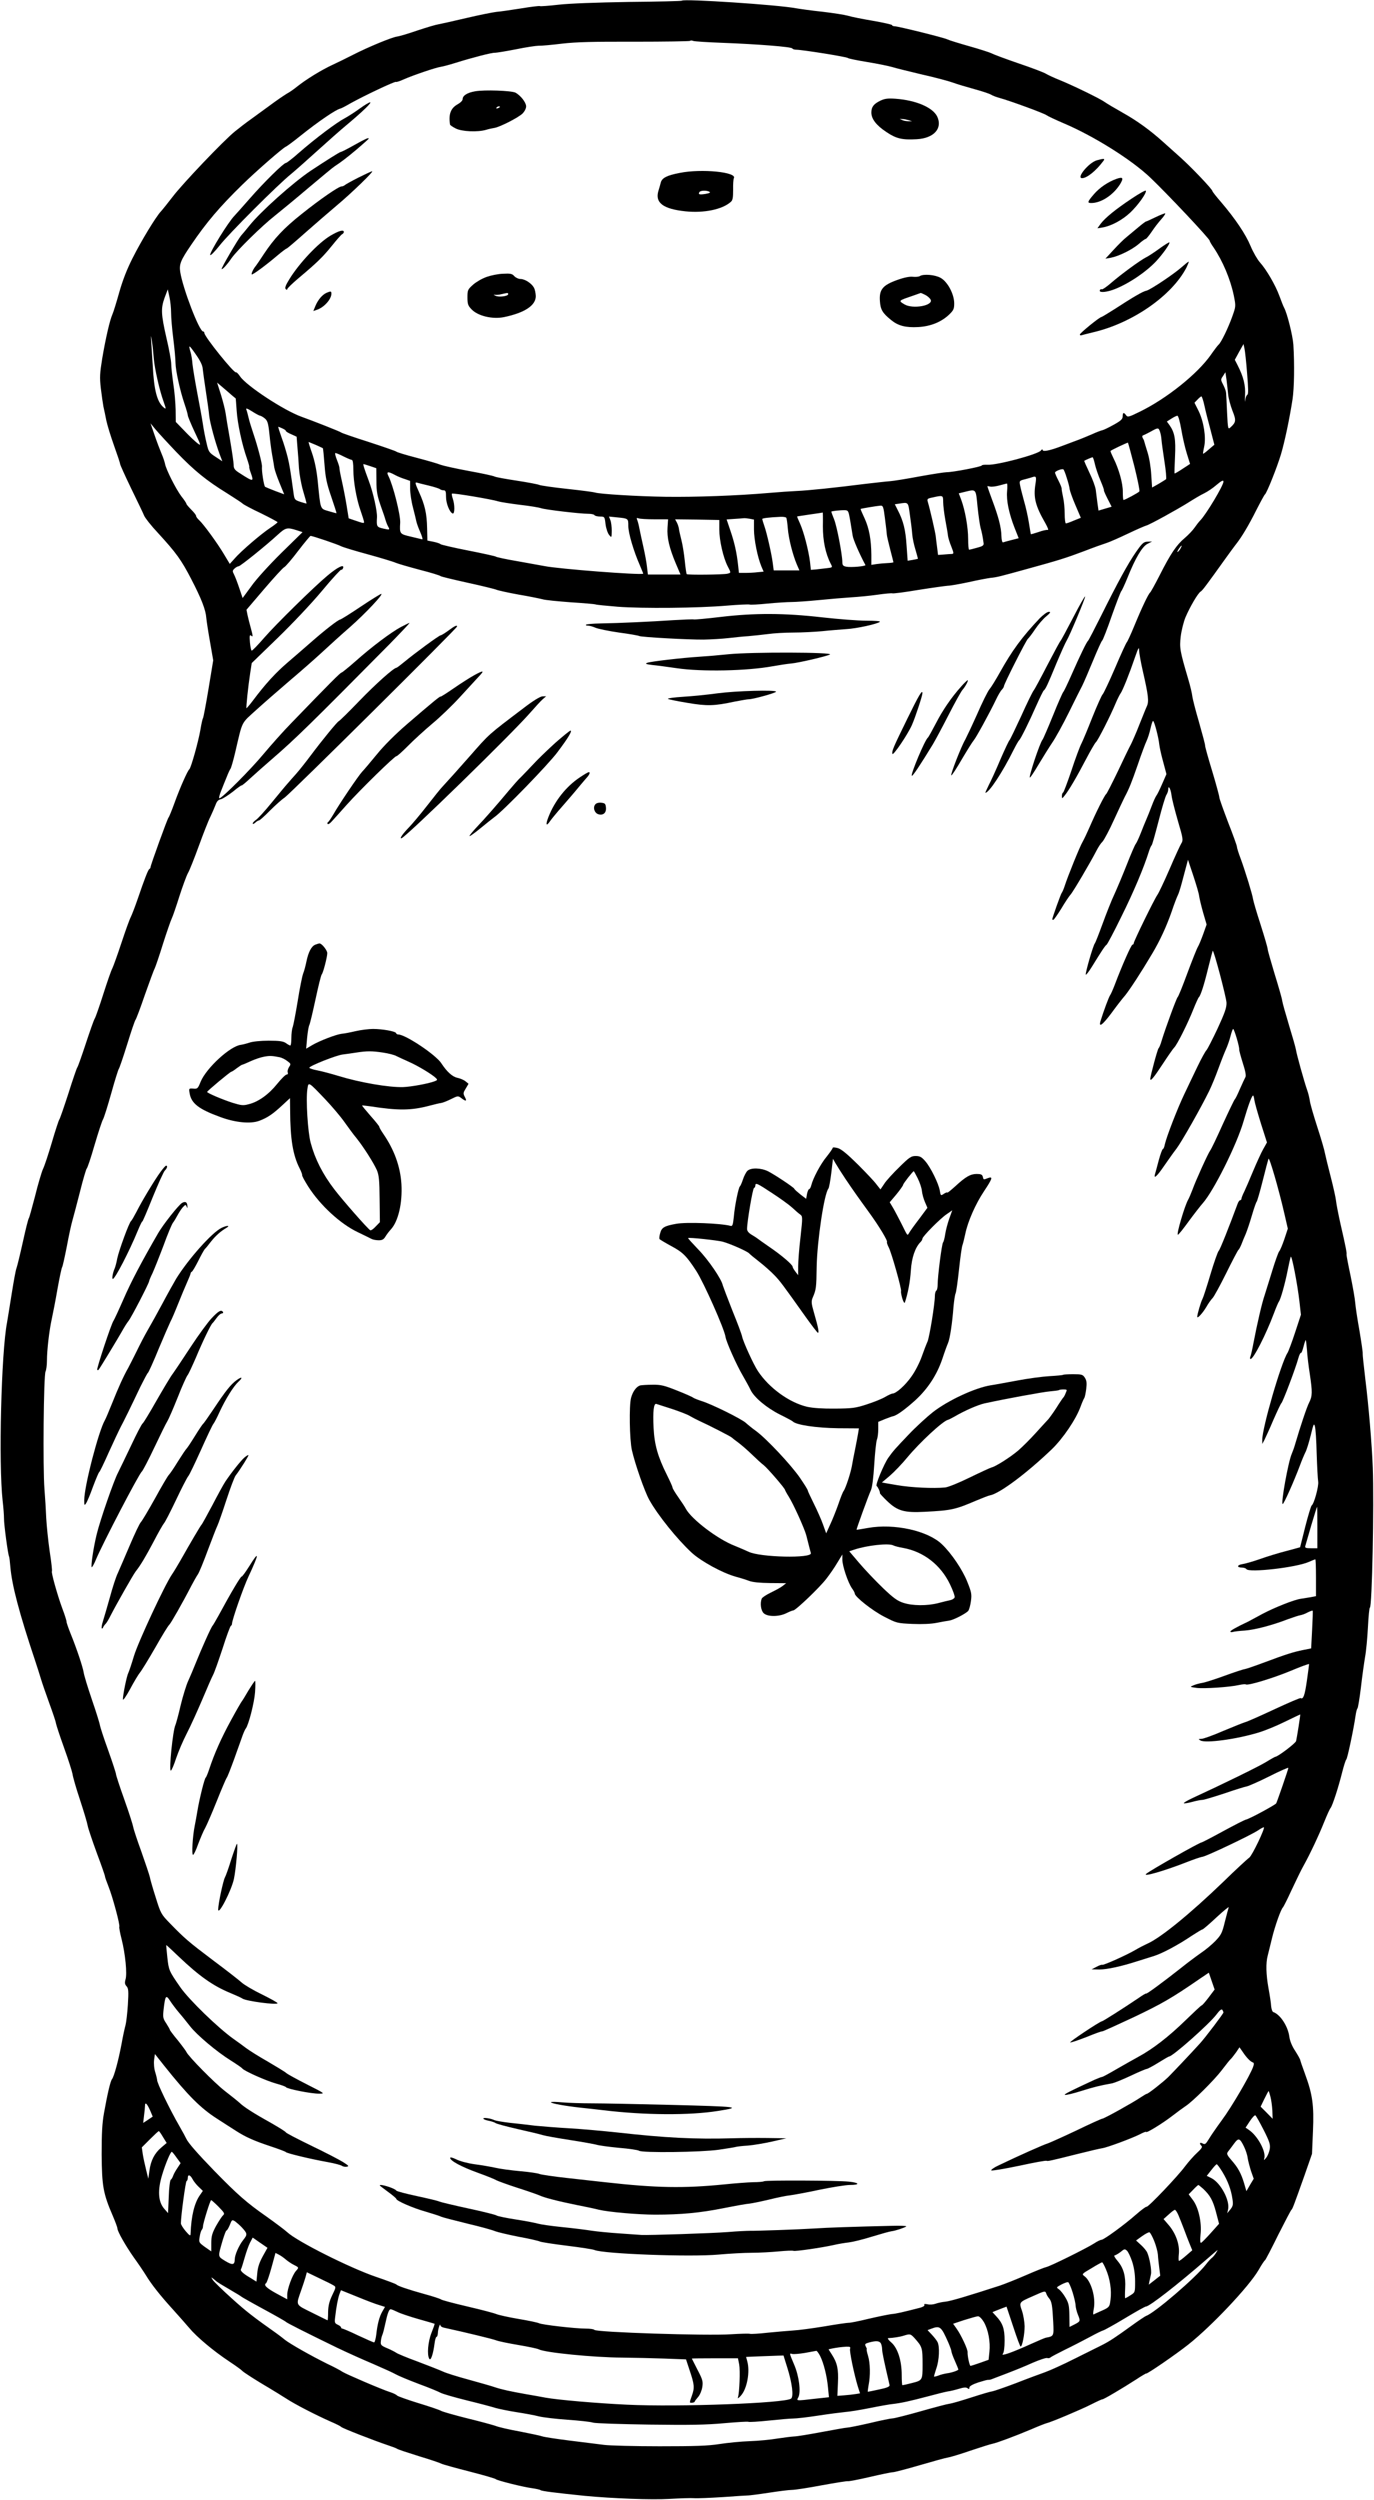 <?xml version="1.0" standalone="no"?>
<!DOCTYPE svg PUBLIC "-//W3C//DTD SVG 20010904//EN"
 "http://www.w3.org/TR/2001/REC-SVG-20010904/DTD/svg10.dtd">
<svg version="1.0" xmlns="http://www.w3.org/2000/svg"
 width="995pt" height="1810pt" viewBox="0 0 995 1810"
 preserveAspectRatio="xMidYMid meet">

<g transform="translate(0,1810) scale(0.1,-0.1)"
fill="#000000" stroke="none">
<path d="M4938 18095 c-2 -3 -175 -7 -384 -9 -239 -4 -427 -11 -508 -20 -71
-8 -133 -13 -137 -10 -4 2 -65 -5 -136 -17 -70 -11 -150 -23 -178 -25 -27 -3
-126 -23 -220 -45 -93 -22 -183 -42 -200 -45 -16 -2 -84 -22 -150 -44 -66 -23
-134 -43 -151 -45 -39 -6 -204 -74 -314 -130 -47 -24 -116 -58 -155 -76 -78
-36 -188 -104 -251 -154 -22 -18 -57 -43 -78 -54 -20 -12 -76 -50 -124 -86
-48 -35 -111 -81 -140 -102 -30 -21 -79 -59 -110 -84 -82 -66 -381 -380 -452
-474 -34 -44 -72 -92 -85 -106 -37 -40 -140 -209 -205 -338 -40 -79 -71 -158
-96 -246 -20 -71 -42 -144 -50 -161 -19 -43 -49 -173 -74 -321 -17 -105 -19
-135 -10 -214 6 -51 15 -111 19 -133 5 -23 15 -68 21 -101 7 -33 32 -115 56
-182 24 -67 44 -127 44 -133 0 -6 36 -86 80 -177 44 -91 87 -179 94 -197 7
-17 52 -74 101 -126 130 -142 167 -192 240 -333 73 -141 105 -222 109 -282 2
-22 14 -100 27 -173 l23 -133 -34 -207 c-19 -114 -37 -209 -40 -212 -3 -3 -12
-41 -19 -85 -14 -83 -68 -276 -80 -285 -12 -9 -67 -132 -106 -240 -21 -58 -41
-107 -45 -110 -7 -6 -130 -345 -130 -359 0 -5 -4 -11 -8 -13 -9 -3 -37 -76
-87 -223 -19 -55 -41 -111 -48 -125 -8 -14 -38 -97 -67 -185 -29 -88 -59 -171
-66 -185 -8 -14 -37 -97 -65 -185 -28 -88 -56 -169 -63 -180 -7 -11 -36 -94
-66 -185 -30 -91 -57 -167 -61 -170 -3 -3 -32 -86 -63 -185 -32 -99 -62 -185
-66 -190 -5 -6 -29 -80 -54 -165 -25 -85 -54 -173 -65 -195 -10 -22 -36 -110
-57 -195 -22 -85 -42 -157 -45 -160 -4 -3 -23 -79 -43 -170 -20 -91 -41 -176
-46 -190 -6 -14 -21 -97 -35 -185 -14 -88 -29 -182 -34 -210 -42 -218 -62
-1021 -32 -1291 6 -49 10 -107 10 -129 -1 -39 29 -264 37 -276 2 -4 6 -37 9
-74 11 -133 65 -337 178 -675 14 -41 33 -102 43 -135 10 -33 38 -114 62 -180
24 -66 46 -130 47 -142 2 -12 28 -92 59 -178 31 -86 58 -171 61 -189 2 -19 26
-103 54 -187 28 -85 53 -169 56 -188 3 -19 33 -107 65 -195 33 -88 60 -165 60
-171 0 -6 12 -40 26 -75 30 -75 85 -280 78 -291 -2 -5 5 -45 17 -91 26 -104
41 -248 28 -290 -7 -25 -5 -36 8 -50 13 -15 15 -34 9 -133 -4 -63 -12 -130
-17 -148 -5 -17 -19 -79 -29 -137 -22 -117 -54 -236 -69 -254 -11 -13 -33
-105 -58 -246 -13 -72 -17 -145 -17 -300 2 -228 11 -282 80 -442 19 -44 34
-85 34 -92 0 -22 60 -127 119 -211 32 -44 71 -102 87 -128 40 -66 103 -146
193 -245 42 -46 96 -108 121 -137 54 -65 174 -166 290 -243 47 -31 88 -61 92
-66 7 -10 104 -72 198 -127 30 -18 84 -51 120 -74 67 -44 217 -121 330 -171
36 -15 68 -32 71 -36 6 -9 246 -102 339 -133 30 -10 60 -21 65 -25 6 -5 76
-28 156 -53 80 -24 154 -49 165 -55 11 -6 103 -31 204 -57 102 -26 187 -51
190 -55 6 -9 196 -57 265 -66 28 -4 55 -10 60 -14 10 -7 104 -19 320 -41 200
-19 482 -30 615 -22 74 4 153 7 175 5 22 -2 116 2 210 8 93 7 177 12 185 12 8
0 73 8 145 19 71 11 147 21 169 21 23 0 121 15 220 34 99 18 182 31 186 29 4
-2 74 11 156 30 81 19 158 35 170 35 11 0 99 23 195 51 96 28 186 53 201 55
16 2 90 24 165 50 75 25 147 48 160 50 31 6 163 55 279 104 53 23 104 43 113
45 29 6 244 96 323 136 43 22 79 38 81 37 4 -4 146 80 242 142 41 27 75 47 75
45 0 -10 218 140 306 210 169 134 439 420 508 539 21 37 42 69 47 71 4 3 47
85 95 183 49 97 92 179 96 182 8 6 20 39 95 250 l54 155 7 165 c8 188 -3 265
-58 415 -18 48 -33 93 -34 99 -1 7 -18 37 -37 67 -23 34 -38 72 -42 102 -10
76 -66 162 -117 179 -6 2 -13 21 -15 43 -1 22 -10 80 -19 129 -18 101 -20 182
-6 235 5 20 19 77 31 126 21 88 66 215 80 225 3 3 32 59 62 125 31 66 69 145
86 175 45 80 112 222 151 320 19 47 39 92 46 100 14 19 56 147 84 260 12 47
25 87 29 90 8 5 53 218 67 315 4 28 10 52 14 55 4 3 15 70 25 150 9 80 23 179
30 221 8 42 17 139 21 217 4 78 10 142 14 142 16 0 31 745 21 1015 -6 164 -31
459 -54 640 -11 94 -20 176 -19 183 2 7 -9 81 -23 165 -15 83 -29 176 -31 204
-2 29 -18 118 -34 197 -17 79 -30 148 -29 152 3 11 -5 54 -43 219 -16 72 -31
148 -33 170 -2 22 -20 103 -40 180 -20 77 -38 153 -41 168 -2 16 -26 99 -54
185 -28 86 -53 173 -55 193 -3 20 -11 54 -19 76 -21 59 -77 261 -81 291 -2 15
-25 95 -50 177 -25 83 -48 164 -50 180 -2 17 -27 104 -55 194 -27 90 -50 170
-50 179 0 9 -23 88 -51 176 -29 89 -53 172 -55 186 -4 32 -56 201 -90 294 -15
39 -27 78 -27 86 0 8 -29 88 -64 177 -34 90 -63 170 -63 179 0 10 -23 94 -51
188 -29 94 -52 178 -52 186 1 8 -20 85 -44 170 -25 85 -47 171 -49 190 -2 19
-15 76 -30 125 -60 204 -63 223 -54 305 5 43 21 107 35 141 32 75 91 176 110
186 12 7 38 41 181 241 30 42 64 88 75 102 40 50 92 137 146 245 31 61 59 112
63 115 13 8 89 199 116 290 27 90 63 261 84 399 12 80 15 250 6 396 -5 66 -44
224 -67 267 -6 11 -21 49 -34 85 -28 77 -94 191 -141 243 -18 20 -49 73 -68
119 -36 86 -110 196 -213 317 -35 40 -63 76 -63 80 0 13 -150 171 -235 247
-49 44 -105 94 -124 111 -90 81 -186 151 -286 207 -60 34 -121 70 -135 80 -32
24 -234 122 -328 160 -40 16 -83 36 -96 44 -13 9 -102 43 -197 75 -96 33 -185
66 -199 74 -14 7 -86 30 -160 51 -74 21 -146 43 -160 50 -27 13 -357 95 -384
95 -9 0 -16 4 -16 8 0 4 -62 18 -137 31 -76 13 -158 29 -183 37 -25 7 -108 20
-185 29 -77 8 -162 20 -190 25 -130 25 -812 70 -827 55z m292 -305 c260 -10
504 -29 508 -41 2 -5 15 -9 29 -9 42 0 368 -52 373 -60 3 -4 66 -17 140 -29
74 -12 155 -29 180 -36 25 -8 122 -32 215 -54 94 -21 195 -48 225 -59 30 -11
100 -32 155 -47 55 -15 109 -33 121 -40 11 -7 41 -19 65 -25 70 -19 323 -111
339 -125 8 -6 65 -33 126 -59 218 -93 487 -262 623 -391 124 -118 431 -444
431 -458 0 -5 13 -27 29 -50 66 -98 121 -228 146 -348 15 -76 15 -77 -11 -150
-30 -84 -81 -189 -99 -204 -6 -5 -32 -39 -57 -75 -97 -138 -320 -316 -512
-410 -81 -40 -90 -42 -101 -27 -17 24 -25 21 -25 -8 0 -19 -12 -31 -64 -60
-36 -20 -73 -38 -83 -40 -10 -2 -45 -15 -77 -30 -33 -14 -76 -32 -95 -39 -20
-7 -74 -28 -120 -45 -92 -35 -141 -44 -141 -28 0 6 -6 4 -12 -5 -22 -28 -319
-107 -386 -103 -23 1 -42 -1 -42 -5 0 -9 -209 -49 -255 -49 -16 0 -104 -14
-194 -30 -90 -17 -187 -33 -215 -35 -28 -2 -107 -11 -176 -19 -220 -28 -423
-49 -501 -52 -42 -2 -132 -8 -200 -14 -230 -20 -533 -31 -749 -28 -204 3 -479
20 -511 31 -8 3 -97 15 -199 26 -102 11 -194 24 -205 29 -11 5 -85 19 -164 31
-79 12 -151 25 -160 30 -9 5 -92 23 -186 40 -93 17 -186 38 -205 45 -19 8 -98
31 -175 51 -77 20 -142 40 -145 44 -3 4 -93 35 -200 70 -107 34 -197 65 -200
69 -4 5 -196 81 -285 113 -127 45 -398 223 -446 292 -13 19 -26 33 -30 30 -14
-8 -229 259 -229 285 0 6 -4 11 -9 11 -28 0 -148 314 -166 432 -8 55 3 83 78
193 111 164 208 278 372 438 97 95 294 267 315 275 8 3 58 40 110 82 125 100
254 188 285 194 6 1 39 18 75 39 95 53 321 160 327 154 2 -3 28 5 56 18 70 31
236 87 268 91 14 2 61 14 105 28 125 39 267 76 289 74 11 0 79 11 151 25 72
15 147 26 165 26 19 -1 95 6 169 15 103 12 229 15 528 14 216 0 396 3 399 6 4
4 14 4 22 0 9 -4 104 -10 211 -14z m-3991 -1955 c0 -33 7 -118 16 -188 9 -71
16 -149 16 -175 1 -56 32 -198 65 -296 13 -38 24 -76 24 -83 0 -8 22 -61 49
-119 47 -99 48 -104 23 -85 -15 11 -57 50 -93 88 l-66 68 -1 87 c-1 48 -8 133
-17 189 -8 57 -15 121 -15 143 0 23 -15 106 -34 186 -40 176 -42 216 -14 294
l23 61 12 -55 c7 -30 12 -82 12 -115z m-125 -333 c6 -71 40 -225 71 -311 19
-54 19 -56 0 -41 -48 40 -70 126 -79 305 -3 44 -7 114 -10 155 -5 69 -4 71 4
20 5 -30 11 -88 14 -128z m7917 -105 c9 -108 10 -150 2 -155 -7 -4 -14 -23
-16 -42 -2 -19 -3 -3 -1 35 5 74 -11 137 -54 221 l-20 39 31 57 32 57 7 -32
c4 -18 13 -99 19 -180z m-7563 33 c2 -19 12 -93 23 -165 11 -71 22 -150 24
-175 5 -49 43 -191 75 -277 l20 -53 -50 33 c-46 30 -50 36 -64 98 -9 36 -21
99 -27 140 -6 41 -25 143 -41 227 -16 84 -31 177 -34 205 -2 29 -8 68 -14 87
-17 58 -12 56 38 -16 32 -45 49 -81 50 -104z m7426 -187 c3 -29 17 -81 31
-117 28 -69 26 -84 -13 -119 -19 -18 -20 -16 -26 105 -3 68 -6 132 -7 142 0
10 -9 37 -20 58 -20 38 -20 41 -2 66 l17 27 8 -55 c4 -30 9 -78 12 -107z
m-7187 -28 c0 0 4 -40 7 -90 6 -91 38 -243 75 -347 11 -32 18 -58 16 -58 -2 0
2 -19 10 -41 25 -69 22 -70 -76 -7 -40 25 -47 35 -47 62 0 17 -12 99 -26 181
-15 83 -29 169 -32 192 -3 23 -18 82 -33 132 l-29 91 67 -57 c36 -32 67 -58
68 -58z m7015 -52 c8 -38 28 -116 44 -175 l28 -108 -40 -34 c-21 -19 -40 -33
-42 -31 -1 1 2 24 8 50 15 68 -3 183 -40 259 l-30 60 22 23 c12 13 25 23 28
23 4 0 14 -30 22 -67z m-6838 -73 c6 -1 21 -9 34 -20 19 -16 25 -34 33 -112 5
-51 14 -120 20 -153 6 -33 13 -73 15 -89 2 -15 19 -66 38 -112 l34 -83 -65 24
c-35 14 -68 27 -73 30 -9 6 -26 116 -23 145 3 20 -31 148 -62 240 -14 41 -30
93 -35 116 -5 22 -12 48 -16 58 -5 13 5 10 42 -13 26 -17 53 -31 58 -31z
m6670 -97 c9 -54 27 -133 40 -175 l24 -77 -55 -36 c-30 -20 -56 -35 -57 -33
-2 2 0 57 3 122 6 127 -2 174 -40 228 l-19 26 33 21 c17 11 37 21 43 21 7 0
18 -41 28 -97z m-7275 -168 c127 -132 215 -204 366 -297 55 -35 106 -68 113
-75 7 -7 67 -39 133 -70 65 -32 119 -61 119 -64 0 -3 -24 -22 -53 -41 -68 -45
-212 -169 -257 -221 l-36 -40 -42 70 c-48 81 -149 219 -180 247 -12 11 -22 24
-22 31 0 6 -16 26 -35 45 -19 19 -35 38 -35 42 0 4 -16 29 -37 55 -39 52 -111
194 -118 235 -3 15 -14 48 -25 73 -11 26 -34 86 -50 133 l-30 87 37 -45 c21
-25 89 -99 152 -165z m766 173 c14 -6 25 -14 25 -18 0 -4 17 -15 39 -24 l39
-18 6 -76 c4 -43 9 -111 11 -153 3 -42 16 -116 30 -163 14 -47 25 -88 25 -91
0 -2 -20 3 -44 11 -42 14 -44 17 -50 62 -23 166 -29 204 -43 262 -9 36 -28
100 -44 143 -15 42 -26 77 -24 77 2 0 16 -5 30 -12z m6355 -23 c5 -14 10 -40
11 -58 1 -18 11 -88 21 -155 11 -69 16 -127 12 -132 -5 -4 -30 -19 -55 -34
l-46 -26 -6 92 c-3 54 -14 122 -27 163 -12 39 -23 75 -24 80 -1 6 -6 16 -11
24 -5 10 -4 16 3 19 7 2 31 14 55 27 54 30 56 30 67 0z m-6114 -96 c27 -12 50
-23 52 -24 2 -2 7 -55 12 -119 7 -94 16 -138 49 -233 22 -65 39 -118 38 -119
-1 -1 -27 6 -57 15 -63 19 -58 6 -79 216 -8 79 -22 148 -41 203 -16 45 -27 82
-25 82 1 0 24 -10 51 -21z m5929 -157 c23 -94 40 -175 36 -180 -6 -9 -104 -62
-115 -62 -3 0 -5 26 -5 58 1 62 -29 168 -68 245 -13 27 -23 50 -21 52 10 9
124 62 126 60 2 -2 23 -80 47 -173z m-5727 73 c28 -14 55 -25 60 -25 7 0 11
-29 11 -72 0 -84 22 -210 52 -295 11 -32 22 -66 24 -76 4 -19 4 -19 -75 8
l-35 12 -16 99 c-9 54 -25 135 -35 179 -10 44 -17 83 -16 87 1 4 -7 30 -18 58
-11 27 -16 50 -11 50 5 0 32 -11 59 -25z m5441 -56 c6 -27 24 -81 41 -120 16
-38 27 -69 24 -69 -2 0 9 -27 26 -60 l30 -59 -48 -14 -47 -14 -8 56 c-4 31 -9
74 -12 95 -3 22 -23 77 -46 124 -22 46 -39 85 -37 86 8 5 54 25 60 25 3 1 11
-22 17 -50z m-5248 -14 l44 -15 1 -93 c0 -77 6 -107 32 -182 18 -49 34 -98 36
-107 3 -9 9 -26 15 -37 16 -29 15 -29 -34 -18 -47 11 -49 14 -45 82 2 46 -28
181 -60 265 -32 86 -43 120 -37 120 2 0 23 -7 48 -15z m5044 -85 c10 -30 20
-67 21 -82 2 -14 21 -67 42 -116 l39 -91 -50 -20 c-27 -12 -54 -21 -58 -21 -5
0 -9 31 -9 70 0 38 -5 93 -12 122 -6 29 -11 56 -10 61 1 4 -9 30 -23 57 -14
27 -25 53 -25 58 0 11 53 31 61 23 4 -3 15 -31 24 -61z m-4865 21 c19 -10 52
-24 73 -30 l37 -13 0 -57 c0 -32 9 -93 21 -137 11 -43 22 -88 24 -99 2 -11 14
-46 28 -77 14 -32 20 -55 14 -53 -7 2 -45 11 -84 20 -78 18 -80 20 -75 100 3
56 -51 271 -85 338 -17 33 -4 36 47 8z m4638 -68 c-15 -96 0 -156 72 -281 17
-30 25 -52 18 -49 -7 2 -37 -4 -67 -15 -30 -10 -55 -17 -56 -16 -1 2 -7 39
-14 83 -7 44 -23 116 -36 160 -12 44 -25 94 -28 112 -6 31 -5 33 36 43 23 6
47 13 52 15 29 10 32 4 23 -52z m1362 20 c0 -28 -127 -240 -169 -282 -9 -9
-27 -32 -40 -51 -13 -19 -45 -53 -71 -75 -60 -50 -103 -114 -181 -268 -34 -67
-66 -124 -70 -127 -12 -8 -62 -113 -114 -240 -26 -63 -51 -117 -55 -120 -4 -3
-42 -85 -84 -184 -42 -98 -83 -184 -90 -192 -8 -7 -41 -82 -75 -166 -33 -84
-69 -171 -80 -192 -11 -21 -44 -109 -72 -195 -29 -86 -56 -157 -60 -159 -5 -2
-9 -13 -9 -25 0 -21 1 -21 20 3 30 37 85 130 153 260 33 63 66 120 73 126 14
11 107 194 144 284 13 30 29 62 35 70 14 18 63 140 104 260 25 72 30 80 30 50
1 -19 12 -84 26 -145 42 -182 46 -224 30 -259 -8 -17 -32 -78 -55 -135 -22
-57 -50 -120 -60 -140 -11 -20 -54 -108 -95 -196 -42 -87 -80 -162 -85 -165
-10 -6 -73 -131 -120 -240 -18 -41 -40 -88 -50 -105 -19 -31 -108 -251 -130
-320 -7 -22 -17 -45 -22 -51 -7 -9 -68 -180 -68 -191 0 -2 4 -3 8 -3 4 0 30
37 58 82 27 46 57 90 66 100 17 17 147 238 189 320 12 24 31 53 43 64 11 12
50 84 84 160 35 77 70 150 77 164 31 58 49 102 95 235 26 77 55 154 63 170 8
17 21 56 28 88 7 31 15 57 19 57 9 0 40 -119 45 -170 2 -19 14 -75 28 -125
l24 -90 -31 -71 c-17 -39 -36 -78 -42 -85 -6 -8 -21 -40 -33 -73 -12 -32 -30
-77 -40 -100 -10 -22 -28 -68 -41 -101 -13 -33 -29 -67 -35 -75 -7 -8 -36 -76
-65 -150 -29 -74 -70 -171 -90 -215 -21 -44 -59 -141 -86 -215 -27 -74 -52
-137 -55 -140 -11 -8 -72 -220 -66 -227 3 -3 23 23 44 57 69 112 97 155 106
159 5 2 54 94 108 205 89 179 163 355 199 471 7 22 16 42 20 45 4 3 26 82 50
175 24 94 49 179 57 190 7 11 13 28 13 39 0 37 19 2 24 -44 3 -25 24 -108 46
-184 38 -128 39 -140 25 -162 -8 -13 -47 -97 -85 -186 -39 -90 -79 -174 -89
-188 -22 -31 -171 -335 -171 -350 0 -5 -4 -10 -9 -10 -9 0 -76 -152 -127 -287
-14 -37 -30 -73 -35 -79 -8 -10 -47 -114 -69 -186 -16 -52 14 -30 79 57 34 47
79 105 100 129 35 44 116 168 193 298 57 95 105 199 143 308 18 54 38 106 44
117 6 10 19 52 30 93 11 41 25 95 32 120 l12 45 38 -114 c21 -63 41 -130 43
-150 3 -20 16 -74 29 -120 l25 -85 -25 -70 c-14 -39 -31 -80 -38 -91 -7 -11
-41 -96 -76 -190 -34 -93 -66 -172 -71 -175 -8 -6 -89 -227 -115 -313 -8 -29
-19 -54 -23 -57 -7 -5 -60 -201 -60 -222 0 -21 26 10 90 108 38 58 75 111 83
119 21 20 99 176 138 275 19 47 37 87 41 90 12 10 38 89 68 214 16 65 31 120
32 122 8 7 98 -336 100 -376 1 -36 -12 -73 -65 -188 -37 -78 -73 -149 -81
-157 -8 -8 -37 -61 -64 -117 -27 -57 -71 -147 -96 -201 -48 -100 -128 -306
-141 -364 -3 -18 -10 -33 -14 -33 -4 0 -18 -37 -30 -82 -12 -46 -24 -91 -27
-100 -11 -38 15 -15 66 60 29 42 70 100 91 127 38 51 177 296 235 415 18 36
48 110 68 165 20 55 45 118 55 140 10 22 25 64 32 93 7 28 16 52 19 52 8 0 46
-129 44 -148 -1 -7 11 -51 26 -99 19 -58 25 -92 19 -102 -5 -9 -23 -47 -40
-86 -16 -38 -33 -72 -37 -75 -4 -3 -43 -84 -87 -180 -43 -96 -84 -182 -91
-190 -14 -18 -103 -213 -129 -285 -10 -27 -24 -59 -30 -70 -24 -39 -88 -255
-75 -255 5 0 40 44 79 98 39 53 85 112 101 130 79 89 246 423 295 592 37 126
63 195 71 187 2 -2 6 -17 8 -33 2 -16 23 -91 47 -168 l44 -138 -27 -48 c-15
-26 -47 -97 -72 -156 -25 -60 -54 -128 -65 -151 -12 -23 -21 -47 -21 -53 0 -5
-4 -10 -9 -10 -5 0 -14 -12 -19 -27 -61 -165 -126 -329 -136 -339 -7 -6 -34
-83 -60 -170 -26 -88 -52 -168 -58 -179 -11 -19 -38 -111 -38 -129 0 -17 39
26 66 71 14 25 34 53 45 64 10 10 55 92 99 181 44 89 84 165 88 168 5 3 14 21
22 40 7 19 21 53 31 75 9 22 30 83 45 135 15 52 31 97 35 100 3 3 23 70 43
150 20 80 39 152 42 160 6 16 74 -218 116 -401 l24 -105 -25 -76 c-14 -41 -31
-82 -38 -89 -6 -8 -28 -68 -48 -134 -20 -66 -46 -147 -56 -180 -21 -61 -54
-205 -82 -350 -8 -44 -18 -88 -22 -97 -4 -10 -3 -18 1 -18 22 1 111 176 169
330 15 41 32 80 37 87 12 16 44 128 63 226 9 45 19 89 22 97 7 19 48 -193 63
-322 l11 -97 -42 -128 c-23 -70 -48 -137 -55 -148 -46 -70 -184 -545 -183
-630 l0 -30 15 28 c8 16 38 81 65 145 28 64 54 119 58 122 10 6 104 255 122
322 7 26 16 45 20 42 4 -2 12 19 19 47 7 27 14 48 16 46 2 -2 6 -35 9 -73 2
-38 11 -115 20 -171 20 -133 19 -161 -4 -207 -17 -32 -66 -179 -103 -306 -5
-19 -16 -48 -23 -65 -26 -58 -81 -365 -66 -365 8 0 79 158 125 280 13 36 31
78 39 94 9 16 26 72 39 124 20 82 23 90 30 65 5 -15 11 -104 13 -198 3 -93 8
-185 11 -203 5 -33 -30 -161 -47 -172 -5 -3 -26 -73 -47 -155 l-37 -148 -100
-27 c-55 -14 -140 -40 -190 -58 -49 -17 -107 -34 -128 -37 -40 -6 -42 -25 -2
-25 13 0 27 -5 31 -11 17 -28 363 12 452 52 23 10 45 19 47 19 3 0 5 -60 5
-134 l0 -133 -42 -8 c-24 -4 -55 -9 -69 -11 -46 -6 -192 -64 -278 -110 -46
-25 -91 -49 -100 -54 -85 -40 -131 -66 -131 -73 0 -5 8 -6 18 -3 9 3 49 8 87
10 74 6 197 38 311 82 38 14 78 27 90 29 12 2 36 10 53 20 18 9 34 15 37 13 2
-2 0 -64 -4 -138 l-7 -135 -55 -11 c-75 -15 -133 -34 -280 -89 -69 -26 -134
-48 -145 -50 -11 -1 -78 -23 -149 -49 -71 -26 -144 -49 -161 -51 -18 -3 -45
-10 -61 -17 -29 -12 -29 -12 21 -19 52 -7 239 5 309 21 22 5 44 7 48 4 16 -10
202 47 329 100 71 30 129 51 129 47 0 -3 -7 -58 -16 -121 -15 -105 -26 -136
-45 -125 -3 3 -89 -34 -190 -81 -101 -47 -197 -90 -214 -94 -16 -5 -88 -34
-160 -64 -71 -31 -141 -56 -155 -56 -23 -1 -24 -1 -6 -12 37 -21 261 9 421 58
44 13 130 48 190 78 61 30 111 53 111 53 2 -3 -24 -167 -30 -193 -5 -17 -133
-114 -151 -114 -2 0 -33 -17 -67 -38 -54 -33 -305 -156 -537 -263 -35 -17 -61
-32 -58 -35 3 -3 29 1 59 9 29 8 63 15 75 15 12 0 84 22 160 47 76 26 149 49
163 51 14 3 87 35 163 73 75 38 137 65 137 61 0 -10 -80 -241 -88 -257 -8 -12
-194 -113 -220 -118 -10 -2 -84 -40 -165 -84 -82 -45 -152 -81 -156 -81 -14 0
-371 -202 -400 -227 -32 -26 129 20 292 84 48 19 100 37 115 39 32 5 351 157
402 191 19 13 38 23 42 23 14 0 -84 -205 -105 -220 -12 -8 -97 -86 -188 -175
-241 -232 -452 -404 -548 -447 -24 -11 -65 -32 -90 -47 -65 -38 -231 -112
-239 -107 -4 2 -23 -4 -42 -15 l-35 -18 56 -1 c56 0 158 22 279 61 36 11 88
28 115 36 61 19 176 80 272 145 40 26 76 48 81 48 4 0 50 39 102 88 52 48 91
80 88 72 -3 -8 -15 -55 -28 -105 -19 -80 -27 -95 -68 -138 -26 -27 -72 -65
-102 -85 -30 -21 -98 -71 -150 -113 -123 -97 -250 -191 -250 -183 0 3 -26 -12
-57 -34 -102 -69 -256 -167 -263 -167 -14 0 -239 -150 -230 -153 6 -2 59 16
118 39 59 24 110 43 114 41 4 -1 107 46 229 103 201 96 272 136 478 278 l65
44 21 -61 21 -61 -43 -57 c-24 -32 -47 -58 -51 -58 -4 0 -56 -49 -117 -108
-121 -118 -236 -207 -341 -264 -38 -21 -111 -62 -163 -92 -51 -30 -96 -54
-100 -54 -3 1 -28 -9 -56 -21 -183 -85 -225 -106 -212 -109 9 -2 62 11 119 29
93 29 129 38 223 55 17 4 77 28 134 55 57 27 109 49 115 49 6 0 44 20 84 45
40 25 75 45 78 45 26 0 293 237 343 304 24 32 37 42 43 34 4 -7 8 -16 8 -19 0
-8 -130 -180 -170 -224 -68 -75 -196 -210 -231 -245 -41 -39 -144 -120 -154
-120 -4 0 -25 -13 -48 -28 -58 -39 -262 -152 -274 -152 -6 0 -90 -38 -187 -85
-97 -46 -191 -88 -208 -94 -31 -9 -217 -92 -356 -159 -35 -16 -58 -33 -53 -37
6 -3 97 12 202 34 105 23 194 39 198 36 8 -4 20 -2 231 51 80 20 157 38 172
40 35 5 208 69 271 100 26 14 47 22 47 18 0 -11 115 59 188 115 40 31 84 63
98 72 52 34 207 188 261 259 31 41 62 80 69 85 6 6 22 27 36 46 l24 36 25 -36
c26 -39 54 -68 72 -74 9 -3 9 -12 1 -34 -23 -63 -157 -292 -225 -383 -38 -52
-81 -114 -95 -138 -22 -36 -28 -41 -44 -32 -22 12 -27 1 -9 -17 8 -8 0 -21
-32 -50 -23 -21 -62 -65 -87 -98 -52 -71 -267 -297 -279 -293 -5 2 -39 -24
-77 -57 -79 -70 -232 -182 -249 -182 -7 0 -31 -11 -53 -26 -60 -38 -325 -169
-349 -172 -11 -2 -76 -28 -145 -58 -69 -30 -154 -64 -190 -76 -231 -75 -355
-112 -393 -116 -23 -2 -56 -9 -72 -15 -16 -6 -42 -8 -58 -4 -20 4 -27 3 -23
-4 4 -7 -9 -15 -31 -21 -128 -33 -172 -43 -208 -46 -22 -3 -96 -18 -165 -34
-69 -17 -134 -30 -145 -29 -11 0 -90 -11 -175 -26 -85 -14 -189 -28 -230 -30
-41 -3 -124 -10 -183 -16 -60 -7 -116 -10 -125 -8 -9 3 -71 1 -137 -3 -173
-12 -980 14 -991 32 -3 5 -31 9 -62 9 -78 0 -318 28 -339 39 -10 5 -76 19
-148 31 -71 12 -143 28 -160 35 -16 7 -111 32 -210 55 -99 23 -185 46 -191 51
-6 5 -60 23 -120 39 -118 33 -196 59 -204 70 -3 3 -68 28 -145 54 -191 65
-575 258 -646 325 -15 14 -84 66 -153 115 -140 98 -207 157 -372 326 -122 126
-191 204 -205 235 -5 11 -27 52 -49 90 -70 121 -166 319 -162 336 0 3 -5 27
-13 53 -9 28 -12 65 -9 91 l6 43 69 -87 c169 -212 262 -305 379 -380 47 -30
108 -70 137 -88 71 -46 134 -74 255 -114 57 -19 105 -37 108 -41 7 -9 177 -50
305 -73 50 -9 95 -21 102 -27 7 -5 22 -8 34 -6 19 3 14 8 -27 34 -27 17 -131
71 -231 119 -101 49 -183 92 -183 96 0 4 -46 33 -102 65 -131 73 -201 118
-231 147 -13 12 -61 51 -108 87 -75 58 -266 252 -279 283 -3 7 -31 45 -62 84
-32 38 -58 73 -58 77 0 3 -12 24 -26 46 -24 36 -25 44 -19 102 12 101 17 107
47 61 14 -22 43 -60 64 -85 22 -25 57 -69 79 -97 49 -64 194 -186 295 -249 41
-26 80 -52 85 -59 16 -19 173 -89 245 -109 36 -10 68 -21 71 -26 8 -13 186
-48 239 -47 45 0 45 0 -85 66 -71 36 -139 73 -150 82 -11 10 -72 47 -135 84
-64 36 -135 81 -159 99 -24 18 -63 47 -88 64 -114 81 -323 284 -386 374 -83
119 -85 125 -95 217 -5 48 -9 89 -8 90 1 1 42 -37 91 -84 147 -140 248 -212
375 -264 41 -17 80 -35 85 -39 24 -19 255 -49 255 -34 -1 5 -51 33 -112 63
-62 30 -128 69 -147 86 -20 18 -112 90 -206 160 -179 135 -207 159 -314 269
-64 66 -67 71 -104 190 -21 66 -40 132 -42 146 -3 14 -30 95 -60 180 -31 85
-58 167 -60 181 -2 14 -30 103 -64 198 -34 95 -61 178 -61 186 0 7 -25 84 -56
171 -32 88 -58 169 -60 181 -1 12 -27 96 -58 186 -31 91 -58 180 -60 198 -6
38 -48 166 -95 282 -17 42 -30 81 -29 85 1 4 -12 48 -31 97 -37 101 -81 261
-75 268 3 2 -4 67 -16 144 -11 77 -22 185 -25 239 -2 54 -8 151 -13 214 -12
151 -6 824 8 850 5 10 10 45 10 77 0 77 17 222 35 303 8 36 27 133 41 215 15
83 30 155 34 160 4 6 19 73 34 150 14 77 33 163 41 190 8 28 33 122 55 209 22
88 44 162 48 165 5 3 31 80 57 171 27 91 54 174 61 185 7 11 34 97 60 190 26
94 51 172 54 175 4 3 31 82 60 175 29 94 56 175 62 182 5 6 36 88 68 182 33
93 64 178 70 188 5 10 33 90 60 178 28 88 57 171 64 185 7 14 32 86 55 160 24
74 52 151 63 170 11 19 46 107 78 195 32 88 69 183 83 210 13 28 30 66 38 87
9 26 20 38 38 41 14 3 54 29 89 56 34 28 62 48 62 44 0 -3 29 20 64 53 35 32
106 95 157 139 167 144 281 256 848 829 84 86 150 156 147 156 -4 0 -32 -14
-63 -30 -72 -39 -211 -143 -330 -249 -50 -44 -96 -81 -100 -81 -8 0 -83 -75
-363 -365 -59 -60 -149 -162 -202 -225 -92 -111 -300 -320 -319 -320 -5 0 0
23 11 50 11 28 29 74 41 102 11 29 24 57 29 63 4 5 20 60 34 120 54 231 40
203 151 304 55 50 163 144 240 210 77 65 183 158 236 207 53 49 144 132 203
183 111 98 246 241 227 241 -5 0 -72 -41 -148 -92 -76 -51 -143 -93 -150 -94
-16 -3 -108 -74 -206 -160 -43 -38 -121 -105 -172 -149 -89 -76 -164 -158
-256 -281 -23 -30 -43 -53 -44 -52 -4 4 13 165 27 255 l11 72 189 183 c109
106 245 250 320 340 72 87 135 155 139 153 4 -3 9 2 13 10 13 34 -37 11 -114
-54 -96 -80 -372 -351 -457 -449 -44 -51 -85 -93 -90 -93 -4 0 -10 27 -13 60
-4 47 -2 57 8 49 15 -13 15 -6 -2 56 -8 28 -18 69 -23 91 l-8 40 128 150 c71
83 136 154 145 158 10 5 55 57 101 118 46 60 87 109 90 109 14 0 198 -62 221
-75 14 -7 102 -34 195 -59 94 -26 184 -53 201 -61 17 -7 96 -30 175 -51 79
-20 146 -41 149 -45 3 -4 91 -25 195 -48 105 -23 199 -46 210 -51 11 -5 83
-21 160 -35 77 -13 155 -29 174 -34 18 -6 111 -15 205 -22 94 -6 174 -13 178
-15 4 -3 76 -10 160 -17 183 -14 584 -10 793 8 83 7 156 10 162 8 7 -3 67 0
133 7 66 6 143 11 172 11 29 0 118 6 198 14 80 8 186 17 235 20 50 3 135 11
190 19 54 8 103 12 107 10 5 -3 90 8 191 25 100 16 196 29 212 30 17 0 84 12
150 26 66 15 137 28 159 31 44 4 67 10 266 65 229 63 277 78 410 128 69 27
143 53 165 60 22 7 92 38 155 68 63 30 123 56 132 58 22 5 224 116 308 169 36
23 85 52 110 64 25 12 63 38 85 57 40 34 55 42 55 28z m-5755 -29 c39 -9 74
-21 80 -25 5 -5 17 -9 27 -9 15 0 18 -8 18 -48 0 -47 26 -112 48 -120 16 -5
16 64 1 107 -6 18 -9 34 -6 37 6 6 289 -41 334 -56 15 -5 87 -16 158 -25 72
-8 141 -20 155 -25 28 -10 278 -40 339 -40 22 0 43 -4 46 -10 3 -5 21 -10 40
-10 33 0 34 -1 40 -55 4 -31 16 -66 26 -78 18 -22 18 -22 19 30 0 28 -4 63
-10 77 l-10 26 58 -6 c83 -8 82 -8 82 -63 0 -51 39 -183 84 -285 14 -33 25
-60 24 -60 -23 -11 -615 35 -713 55 -27 5 -117 21 -200 36 -82 14 -152 29
-155 33 -3 3 -93 23 -200 44 -107 21 -197 42 -200 46 -3 4 -25 12 -50 17 l-45
9 -2 88 c-2 108 -16 169 -59 264 -27 59 -30 72 -16 68 9 -3 49 -13 87 -22z
m4188 -41 c-6 -67 13 -159 55 -267 l29 -73 -51 -13 c-28 -7 -56 -15 -62 -17
-6 -2 -11 15 -12 45 -1 62 -21 140 -67 262 -19 52 -35 97 -35 99 0 2 9 1 20
-2 11 -3 41 1 67 8 27 7 51 14 55 14 3 1 4 -25 1 -56z m-214 -112 c7 -66 17
-135 22 -153 9 -31 16 -66 22 -112 2 -15 -8 -22 -48 -32 -27 -8 -53 -14 -57
-14 -4 0 -7 35 -7 78 0 83 -22 207 -50 283 l-18 47 41 10 c87 21 82 26 95
-107z m-249 35 c0 -24 7 -83 16 -132 9 -49 18 -100 19 -114 2 -14 12 -49 24
-77 19 -49 19 -53 3 -54 -9 0 -36 -2 -58 -4 l-41 -3 -7 56 c-4 32 -9 68 -10
82 -3 26 -42 196 -56 242 -8 26 -6 28 33 36 76 17 77 17 77 -32z m-241 -93 c7
-49 15 -111 17 -140 2 -29 13 -80 24 -115 10 -34 18 -63 17 -64 -1 -1 -18 -4
-38 -8 l-36 -6 -8 111 c-7 111 -23 178 -64 256 l-21 42 28 4 c72 11 68 15 81
-80z m-180 -30 c7 -54 13 -105 13 -113 0 -8 11 -56 24 -106 13 -51 24 -93 24
-95 0 -2 -19 -5 -43 -6 -23 -1 -59 -4 -79 -7 l-38 -6 0 72 c-1 112 -16 193
-49 265 -17 36 -30 67 -29 68 4 3 119 22 144 24 19 1 22 -8 33 -96z m-252 -13
c7 -41 15 -91 18 -110 4 -27 48 -129 92 -211 5 -9 -106 -19 -139 -12 -22 4
-28 11 -28 32 0 54 -39 258 -59 309 -12 29 -21 55 -21 57 0 5 67 12 100 11 23
-1 25 -7 37 -76z m-198 -42 c0 -103 19 -197 57 -270 14 -27 14 -27 -29 -32
-23 -3 -58 -7 -78 -9 l-37 -3 -6 56 c-10 83 -45 218 -72 278 -13 28 -23 52
-21 53 1 0 43 7 92 14 50 7 91 13 93 14 1 0 2 -45 1 -101z m-265 63 c3 -4 8
-39 11 -77 6 -74 35 -189 65 -260 l19 -44 -93 0 -93 0 -7 53 c-8 65 -43 219
-62 272 -8 23 -14 44 -14 47 0 6 46 12 132 16 20 1 39 -2 42 -7z m-954 -11
l98 0 -4 -60 c-5 -71 12 -146 60 -260 l34 -80 -118 0 -118 0 -7 58 c-3 31 -16
98 -27 147 -11 50 -24 108 -28 130 -4 22 -11 49 -15 59 -7 16 -5 18 9 13 10
-4 62 -7 116 -7z m689 4 l31 -6 0 -72 c0 -72 26 -201 54 -268 l16 -37 -43 -4
c-23 -3 -63 -5 -89 -5 l-47 0 -6 56 c-10 91 -25 159 -55 248 l-28 83 57 4 c31
2 61 4 67 5 6 1 26 -1 43 -4z m-220 -79 c0 -77 28 -201 60 -264 26 -50 26 -48
-2 -55 -31 -7 -286 -10 -294 -3 -3 4 -9 47 -14 96 -5 50 -16 119 -25 153 -9
35 -17 72 -18 83 -2 11 -8 30 -15 43 l-12 22 160 -2 160 -3 0 -70z m-3061 -4
l43 -14 -154 -151 c-86 -85 -181 -189 -216 -239 l-64 -87 -24 71 c-13 39 -30
84 -38 99 -13 25 -12 29 4 44 10 9 23 16 29 16 12 0 196 148 282 227 58 53 69
56 138 34z m6402 -130 c-5 -11 -15 -23 -21 -27 -6 -3 -3 5 6 20 20 30 30 35
15 7z m990 -7091 l0 -150 -46 0 c-39 0 -46 3 -41 18 3 9 22 77 43 149 22 73
40 133 42 133 1 0 2 -67 2 -150z m-340 -4121 c6 -22 12 -67 14 -100 l2 -60
-43 44 -44 44 27 56 c16 32 29 57 31 57 1 0 7 -18 13 -41z m-8114 -97 l20 -47
-34 -23 -35 -23 6 53 c4 29 7 61 7 71 0 30 14 18 36 -31z m8065 -144 c44 -87
49 -106 44 -139 -4 -21 -15 -49 -25 -61 -18 -22 -19 -22 -14 -3 12 50 -51 164
-114 205 l-22 15 31 47 c17 26 35 45 40 42 5 -3 32 -51 60 -106z m-7970 -52
l26 -42 -39 -33 c-49 -41 -77 -96 -86 -169 l-8 -57 -16 65 c-9 36 -20 87 -24
113 l-7 49 59 59 c32 32 61 59 64 59 3 0 17 -20 31 -44z m7829 -71 c11 -23 23
-59 25 -79 3 -20 14 -62 24 -94 l20 -57 -27 -45 -26 -45 -16 55 c-22 74 -45
116 -92 169 -33 38 -36 47 -26 61 7 9 27 35 43 57 34 47 43 44 75 -22z m-7732
-76 l30 -41 -23 -35 c-13 -19 -27 -44 -31 -56 -4 -12 -11 -25 -17 -29 -6 -3
-13 -58 -15 -124 l-5 -118 -27 31 c-45 50 -50 135 -15 249 25 82 60 164 69
164 3 0 18 -18 34 -41z m7575 -106 c39 -65 62 -126 72 -195 6 -40 4 -51 -15
-75 l-23 -28 6 26 c16 64 -52 192 -118 227 l-36 18 33 42 c18 23 35 42 39 42
4 0 23 -26 42 -57z m-7459 -50 c8 -16 28 -41 45 -57 l30 -29 -20 -29 c-41 -57
-64 -151 -69 -283 0 -16 -7 -13 -35 20 -19 22 -35 48 -35 57 0 53 34 304 41
306 5 2 9 12 9 23 0 28 17 23 34 -8z m7318 -70 c51 -48 71 -83 94 -170 l22
-84 -60 -67 c-33 -37 -65 -69 -70 -71 -7 -2 -8 19 -4 61 10 87 -16 199 -57
251 l-29 39 33 34 c18 19 35 34 37 34 2 0 17 -12 34 -27z m-7129 -131 c41 -42
46 -50 33 -61 -8 -7 -31 -42 -51 -77 -29 -54 -35 -75 -35 -125 l0 -60 -46 32
c-44 32 -45 34 -38 74 3 22 10 44 15 50 5 5 9 16 9 25 0 22 52 190 59 190 4 0
28 -22 54 -48z m6950 -59 c9 -21 27 -67 41 -103 13 -36 32 -85 42 -109 l18
-44 -44 -38 c-25 -22 -48 -39 -52 -39 -4 0 -4 24 -1 53 6 66 -22 146 -74 207
l-37 43 37 33 c20 19 41 34 45 34 5 0 16 -17 25 -37z m-6782 -90 c42 -46 42
-51 10 -92 -31 -39 -61 -108 -61 -140 -1 -41 -16 -43 -68 -12 -56 35 -55 26
-20 149 12 39 24 72 28 72 4 0 15 18 24 40 15 39 17 40 39 26 12 -9 34 -28 48
-43z m6607 -98 c13 -32 25 -76 27 -99 1 -22 6 -66 10 -97 l7 -56 -42 -33 -41
-32 5 26 c4 14 8 37 11 50 6 28 -10 117 -27 156 -6 14 -27 39 -46 56 l-35 32
43 31 c24 17 48 30 54 28 6 -2 21 -30 34 -62z m-6456 -113 c-24 -44 -36 -80
-39 -122 l-6 -60 -40 25 c-57 33 -79 54 -72 65 4 6 15 42 26 81 11 39 28 88
39 110 l20 38 53 -37 54 -37 -35 -63z m6297 -38 c14 -44 21 -90 21 -143 0 -79
0 -79 -34 -100 -18 -12 -35 -21 -38 -21 -2 0 -2 32 0 71 5 88 -11 147 -55 199
-20 23 -29 40 -21 40 7 1 26 12 43 25 26 22 31 23 46 9 9 -8 26 -44 38 -80z
m605 61 c-9 -14 -22 -29 -28 -33 -6 -4 -27 -26 -45 -50 -74 -95 -369 -348
-431 -370 -8 -3 -53 -33 -100 -67 -120 -87 -168 -119 -225 -147 -27 -13 -115
-57 -195 -97 -79 -40 -174 -83 -210 -96 -36 -13 -132 -48 -213 -80 -82 -31
-158 -57 -170 -59 -12 -1 -80 -21 -151 -44 -71 -23 -143 -44 -160 -46 -17 -2
-112 -27 -210 -55 -99 -28 -190 -51 -202 -51 -12 0 -86 -15 -165 -34 -79 -18
-153 -33 -164 -33 -11 0 -94 -15 -185 -32 -91 -17 -181 -32 -200 -32 -19 -1
-73 -8 -120 -15 -47 -8 -137 -17 -200 -19 -63 -2 -162 -12 -220 -21 -83 -13
-175 -16 -435 -16 -181 0 -361 5 -400 10 -38 5 -150 19 -248 31 -97 12 -188
26 -201 31 -13 5 -86 20 -162 35 -77 14 -155 32 -174 40 -19 7 -111 32 -205
55 -93 23 -179 48 -190 54 -11 7 -85 32 -164 56 -78 24 -148 49 -155 55 -6 7
-29 18 -51 25 -65 21 -318 130 -345 147 -14 10 -63 36 -110 58 -119 59 -269
144 -307 174 -17 14 -44 35 -60 46 -168 119 -219 158 -325 254 -68 61 -129
121 -137 133 -14 22 -13 22 5 8 10 -8 21 -17 24 -20 3 -3 43 -28 90 -55 47
-27 87 -52 90 -55 3 -3 75 -44 160 -90 85 -46 157 -87 160 -91 5 -7 152 -81
370 -187 69 -33 186 -86 260 -117 74 -32 149 -66 166 -76 17 -10 91 -41 165
-69 74 -27 146 -57 160 -65 15 -8 101 -33 190 -55 90 -22 184 -47 209 -55 25
-7 92 -21 150 -30 58 -9 130 -22 160 -30 31 -8 126 -19 210 -25 85 -6 169 -15
185 -21 17 -5 200 -11 406 -14 293 -4 413 -2 543 10 92 8 171 13 176 10 5 -3
71 1 147 9 76 8 156 15 178 15 22 0 103 9 180 21 77 12 165 23 195 26 30 2
111 15 180 29 69 14 143 27 165 29 61 7 129 22 253 55 63 17 128 33 145 36 18
2 54 11 81 19 36 11 53 12 63 4 10 -8 13 -7 13 5 0 10 22 23 64 37 35 11 67
20 72 19 5 -1 18 1 29 6 11 4 61 23 110 42 50 19 132 52 182 75 51 22 99 38
107 35 7 -3 18 -1 23 4 5 5 51 29 103 55 52 25 133 67 180 92 47 26 91 47 99
49 7 1 78 40 156 87 78 47 147 86 154 86 25 0 229 159 436 339 44 38 81 70 83
70 1 1 -5 -10 -14 -24z m-6734 -45 c14 -12 39 -29 55 -37 41 -21 41 -20 18
-46 -26 -29 -63 -130 -63 -172 l0 -33 -76 41 c-75 41 -97 62 -77 76 5 3 23 54
39 113 l29 106 25 -13 c14 -7 36 -23 50 -35z m5939 -71 c29 -67 42 -151 33
-219 -7 -57 -7 -56 -87 -91 -16 -7 -33 -15 -36 -17 -4 -1 -3 18 2 43 15 79
-19 197 -66 233 -23 17 -22 17 49 59 39 24 74 43 77 43 4 0 16 -23 28 -51z
m-5594 -116 c19 -11 19 -13 -9 -71 -21 -44 -29 -76 -30 -121 0 -34 -2 -61 -4
-61 -1 0 -52 25 -112 55 -124 62 -118 49 -78 165 11 30 24 71 30 91 l10 37 87
-42 c47 -22 95 -46 106 -53z m5352 -49 c12 -38 22 -82 22 -97 1 -15 8 -44 16
-64 20 -49 20 -50 -22 -72 l-38 -19 -1 83 c-1 71 -5 90 -28 129 -14 25 -36 52
-47 60 -21 14 -20 15 17 35 22 11 43 19 49 17 5 -1 20 -34 32 -72z m-5020 -94
l41 -13 -18 -31 c-23 -39 -37 -94 -45 -168 -4 -32 -11 -58 -16 -58 -5 0 -57
23 -115 50 -58 28 -110 50 -115 50 -5 0 -9 4 -9 8 0 5 -11 14 -24 20 -22 10
-24 16 -19 54 8 73 21 142 32 170 l10 26 119 -48 c65 -27 137 -54 159 -60z
m4830 83 c3 -10 13 -26 21 -35 18 -22 23 -49 29 -170 5 -103 5 -103 -53 -114
-7 -1 -54 -21 -105 -44 -139 -63 -224 -93 -207 -73 8 10 13 45 13 97 0 87 -14
126 -63 178 l-25 27 24 10 c13 5 36 14 51 20 l27 10 48 -144 c26 -80 50 -145
54 -145 12 0 29 88 29 147 -1 32 -9 82 -19 111 -22 64 -23 62 79 107 90 40 89
40 97 18z m-4700 -132 c21 -11 90 -34 153 -52 63 -18 116 -33 117 -34 2 -1 -8
-30 -22 -65 -26 -65 -34 -161 -16 -189 11 -17 28 35 38 112 3 26 10 47 14 47
5 0 9 12 10 28 0 27 17 77 18 56 1 -7 11 -14 24 -17 165 -36 349 -81 377 -91
19 -8 94 -23 165 -35 72 -12 137 -26 146 -31 45 -24 398 -59 604 -60 83 -1
220 -4 306 -7 l157 -6 25 -76 c36 -106 38 -129 17 -188 -18 -50 -18 -52 1 -50
10 1 19 4 19 7 0 3 11 18 25 34 14 16 27 48 31 73 6 41 2 54 -35 125 -22 44
-41 80 -41 81 0 1 75 2 167 2 l167 0 9 -45 c8 -44 2 -203 -9 -238 -4 -11 3 -7
20 11 46 49 69 175 47 252 l-8 30 96 4 c53 2 114 4 136 5 l39 1 28 -90 c35
-111 46 -206 27 -222 -42 -33 -812 -62 -1189 -44 -214 10 -504 35 -590 51 -30
6 -93 17 -140 25 -113 20 -177 34 -225 50 -22 8 -107 32 -190 55 -82 22 -168
49 -190 60 -22 10 -103 42 -180 71 -77 28 -146 57 -154 63 -8 6 -37 21 -65 33
-46 19 -51 25 -48 50 1 15 6 37 11 48 5 11 14 47 21 80 16 75 27 105 39 105 6
0 27 -9 48 -19z m4248 -74 c32 -56 48 -144 40 -216 l-6 -57 -62 -22 c-34 -12
-65 -22 -69 -22 -7 0 -23 76 -21 99 2 20 -48 127 -80 171 l-25 35 81 27 c45
14 90 27 99 27 10 1 28 -17 43 -42z m-259 -145 c13 -30 24 -60 24 -67 0 -7 11
-38 25 -69 14 -31 25 -59 25 -62 0 -7 -49 -24 -84 -28 -17 -3 -44 -9 -60 -16
-16 -6 -30 -9 -32 -8 -1 2 6 28 16 58 22 61 26 160 9 193 -6 12 -25 36 -42 54
l-30 32 24 9 c66 25 74 19 125 -96z m-245 31 c58 -65 60 -70 60 -196 0 -110
-1 -112 -76 -131 -35 -9 -67 -16 -70 -16 -3 0 -5 33 -5 74 0 103 -29 195 -75
235 -20 17 -30 31 -23 32 35 1 86 9 113 18 45 14 49 13 76 -16z m-242 -40 c5
-10 9 -29 9 -43 0 -21 14 -87 54 -259 2 -11 -18 -20 -77 -32 -44 -10 -81 -17
-81 -16 -1 1 2 22 6 47 14 68 12 161 -4 213 -8 26 -12 47 -10 47 3 0 0 9 -6
20 -9 17 -6 21 22 29 51 14 76 13 87 -6z m-223 -39 c-6 -15 29 -185 57 -276
l15 -47 -32 -5 c-17 -3 -54 -7 -81 -9 l-51 -4 4 93 c5 100 -5 146 -44 206
l-24 38 22 5 c39 8 72 12 107 14 26 1 32 -2 27 -15z m-217 -52 c26 -52 49
-143 57 -228 l7 -71 -102 -11 c-138 -16 -134 -16 -120 10 20 38 6 154 -30 237
-36 86 -36 84 -13 77 9 -2 51 1 92 8 41 8 78 14 82 15 4 0 16 -16 27 -37z"/>
<path d="M3441 17439 c-58 -10 -91 -31 -91 -58 0 -9 -16 -25 -34 -35 -52 -28
-69 -73 -57 -148 0 -4 19 -17 41 -28 44 -23 159 -28 220 -10 19 6 47 12 61 14
38 6 170 73 202 103 16 16 27 37 27 53 0 28 -40 79 -77 99 -30 15 -225 22
-292 10z m179 -113 c0 -2 -7 -7 -16 -10 -8 -3 -12 -2 -9 4 6 10 25 14 25 6z"/>
<path d="M6375 17371 c-49 -24 -65 -46 -65 -86 0 -46 36 -93 109 -141 71 -48
114 -58 220 -52 124 7 188 78 148 164 -32 66 -153 118 -301 129 -57 4 -79 1
-111 -14z m205 -141 l25 -8 -25 0 c-14 0 -34 3 -45 8 l-20 9 20 -1 c11 0 31
-4 45 -8z"/>
<path d="M2605 17314 c-33 -24 -82 -56 -110 -71 -59 -31 -212 -146 -330 -249
-46 -41 -89 -74 -95 -74 -16 0 -155 -136 -259 -255 -53 -60 -103 -117 -112
-126 -45 -45 -181 -266 -177 -285 2 -8 32 23 68 68 66 85 422 441 519 519 29
24 115 100 191 169 76 69 170 152 210 185 116 97 186 165 170 164 -8 0 -42
-21 -75 -45z"/>
<path d="M2566 17050 c-49 -28 -93 -50 -98 -50 -7 0 -101 -59 -216 -135 -129
-86 -366 -298 -447 -400 -22 -27 -49 -60 -60 -72 -22 -26 -145 -236 -140 -241
5 -6 40 32 72 79 40 57 218 232 312 306 40 32 151 123 245 203 95 80 179 150
188 155 50 33 82 57 161 123 48 41 87 76 87 78 0 10 -21 0 -104 -46z"/>
<path d="M7942 16939 c-58 -17 -150 -129 -106 -129 35 0 101 53 153 123 16 20
7 21 -47 6z"/>
<path d="M4922 16848 c-93 -18 -128 -36 -137 -70 -3 -13 -11 -40 -17 -60 -26
-86 34 -131 195 -148 135 -14 267 13 329 68 14 12 17 30 17 88 -1 40 2 77 5
83 28 45 -234 71 -392 39z m216 -137 c9 -5 0 -10 -29 -15 -44 -7 -55 -4 -44
13 7 13 54 14 73 2z"/>
<path d="M2595 16814 c-49 -25 -94 -50 -99 -55 -6 -5 -16 -9 -23 -9 -21 0
-154 -92 -288 -199 -130 -103 -200 -178 -276 -293 -26 -40 -52 -78 -57 -84
-16 -18 -34 -56 -29 -61 6 -5 106 69 188 139 31 26 60 48 64 48 4 0 66 53 139
118 73 64 173 151 222 192 109 91 273 250 259 250 -5 0 -50 -21 -100 -46z"/>
<path d="M8088 16806 c-63 -22 -125 -64 -167 -113 -47 -55 -49 -63 -18 -63 71
0 159 58 208 136 27 45 22 55 -23 40z"/>
<path d="M8195 16662 c-117 -78 -192 -139 -225 -183 l-23 -32 37 6 c62 10 144
54 201 108 56 53 119 141 113 158 -1 6 -48 -20 -103 -57z"/>
<path d="M8369 16528 c-35 -17 -67 -32 -71 -32 -4 -1 -28 -19 -54 -41 -26 -22
-63 -53 -84 -70 -21 -16 -64 -59 -96 -94 l-59 -64 40 7 c57 11 153 58 202 100
22 20 45 36 50 36 4 0 24 24 43 52 19 29 50 69 69 90 19 21 32 41 29 43 -2 2
-33 -10 -69 -27z"/>
<path d="M2392 16393 c-87 -52 -223 -196 -295 -312 -28 -45 -36 -66 -28 -74 7
-7 11 -7 11 -1 0 6 37 42 82 80 136 114 178 156 241 234 33 41 66 79 73 83 8
4 14 12 14 17 0 20 -37 9 -98 -27z"/>
<path d="M8396 16300 c-37 -27 -81 -56 -98 -64 -43 -22 -178 -121 -250 -183
-33 -29 -64 -50 -69 -48 -4 3 -10 1 -13 -4 -13 -20 33 -20 89 -1 102 35 240
126 317 208 49 53 104 130 96 137 -2 2 -35 -18 -72 -45z"/>
<path d="M8560 16168 c-58 -52 -232 -168 -259 -173 -24 -4 -97 -47 -231 -134
-47 -30 -89 -55 -93 -56 -14 0 -157 -117 -157 -127 0 -6 6 -8 13 -5 6 2 46 12
87 22 283 67 567 265 672 468 10 22 18 40 16 42 -2 2 -23 -15 -48 -37z"/>
<path d="M3524 16095 c-32 -11 -75 -36 -98 -56 -39 -35 -41 -40 -41 -92 0 -48
4 -60 30 -87 46 -48 151 -73 235 -56 149 31 230 84 230 152 -1 22 -6 49 -14
62 -17 31 -65 62 -97 62 -14 0 -34 9 -45 21 -15 17 -28 20 -81 17 -35 -1 -88
-12 -119 -23z m156 -125 c0 -15 -69 -24 -93 -11 -12 6 -15 10 -6 7 9 -2 31 -1
50 4 48 11 49 11 49 0z"/>
<path d="M6661 16101 c-7 -5 -30 -7 -50 -5 -23 3 -64 -5 -116 -24 -103 -37
-129 -69 -123 -152 4 -62 19 -87 81 -137 51 -42 105 -56 197 -51 89 5 166 36
223 90 32 31 37 41 37 81 0 67 -47 156 -98 185 -41 23 -124 30 -151 13z m39
-136 c16 -8 34 -24 39 -34 23 -43 -127 -71 -189 -35 -46 28 -47 26 70 66 25 9
46 16 48 17 2 0 16 -6 32 -14z"/>
<path d="M2365 15980 c-29 -12 -62 -50 -80 -93 l-16 -39 23 8 c53 16 108 77
108 118 0 18 -5 19 -35 6z"/>
<path d="M8227 14104 c-59 -85 -132 -219 -254 -464 -48 -96 -90 -177 -94 -180
-10 -7 -59 -109 -119 -245 -29 -66 -56 -122 -60 -125 -4 -3 -38 -79 -74 -169
-37 -91 -71 -170 -76 -176 -20 -23 -103 -275 -92 -275 4 0 32 42 62 93 30 50
74 121 98 157 25 36 79 134 121 219 42 85 86 174 99 198 12 24 47 106 78 181
31 75 60 140 65 143 5 3 37 84 70 180 34 96 65 176 69 179 4 3 24 46 44 95 58
145 107 227 145 247 l34 17 -33 -1 c-28 -1 -38 -10 -83 -74z"/>
<path d="M7771 13628 c-47 -90 -87 -165 -91 -168 -4 -3 -46 -81 -95 -175 -48
-93 -93 -177 -100 -185 -7 -8 -48 -91 -90 -185 -43 -93 -81 -172 -85 -175 -4
-3 -34 -66 -66 -140 -31 -74 -70 -159 -85 -187 -14 -29 -25 -53 -23 -53 26 0
123 147 204 310 18 36 36 67 40 70 10 7 70 127 125 252 25 56 49 105 53 108
13 9 29 43 91 194 34 81 68 157 76 169 21 34 136 308 133 318 -2 5 -41 -64
-87 -153z"/>
<path d="M7529 13623 c-127 -134 -200 -233 -289 -393 -29 -52 -63 -107 -75
-121 -12 -14 -52 -95 -89 -180 -38 -85 -77 -167 -86 -184 -28 -47 -109 -254
-101 -259 3 -3 38 50 76 116 39 66 77 127 86 137 17 19 116 200 161 294 15 32
34 65 43 73 8 9 15 20 15 25 0 16 160 331 173 343 7 6 31 37 53 70 21 32 57
74 79 92 33 28 36 34 20 34 -12 0 -40 -21 -66 -47z"/>
<path d="M5218 13633 c-100 -12 -188 -20 -194 -18 -6 2 -72 -1 -145 -5 -162
-11 -399 -22 -531 -24 -54 -1 -100 -5 -104 -9 -4 -4 2 -7 14 -7 12 0 36 -7 54
-15 18 -8 95 -24 171 -35 76 -10 142 -22 146 -25 14 -8 353 -27 466 -26 55 1
136 6 180 11 44 5 109 12 145 14 36 3 99 10 140 15 41 6 125 11 185 11 61 0
155 5 210 10 55 6 134 12 175 15 74 4 227 38 242 53 5 5 -40 8 -99 8 -60 0
-202 11 -318 24 -278 32 -492 32 -737 3z"/>
<path d="M3248 13535 c-26 -19 -52 -35 -57 -35 -11 0 -188 -130 -265 -194 -28
-23 -52 -41 -55 -41 -19 0 -146 -113 -266 -237 -77 -80 -145 -147 -151 -149
-12 -5 -117 -133 -204 -249 -35 -47 -81 -105 -103 -130 -22 -25 -52 -58 -66
-75 -15 -16 -66 -79 -115 -138 -48 -59 -99 -115 -112 -123 -13 -9 -24 -21 -24
-27 0 -5 8 -3 18 6 10 10 23 17 28 17 5 0 41 32 79 71 39 39 86 81 106 94 36
23 1249 1226 1249 1239 0 12 -16 5 -62 -29z"/>
<path d="M5275 13363 c-66 -7 -160 -15 -210 -18 -126 -8 -351 -34 -378 -44
-17 -7 -10 -10 38 -16 33 -3 112 -14 175 -23 181 -27 511 -20 695 14 50 9 110
18 135 20 50 4 256 52 280 65 31 17 -565 19 -735 2z"/>
<path d="M3432 13210 c-29 -16 -95 -58 -147 -94 -52 -36 -95 -63 -95 -60 0 7
-60 -42 -241 -198 -85 -73 -169 -157 -220 -220 -46 -56 -94 -113 -106 -125
-26 -27 -168 -237 -208 -308 -16 -27 -33 -53 -39 -57 -6 -4 -7 -10 -3 -14 4
-4 17 4 29 18 13 14 61 67 107 119 99 111 353 359 362 354 3 -2 39 30 80 71
41 42 121 115 179 164 58 48 147 134 199 191 52 57 113 123 135 147 47 49 41
52 -32 12z"/>
<path d="M6961 13130 c-72 -80 -136 -174 -186 -272 -27 -51 -51 -95 -55 -98
-21 -14 -127 -267 -117 -277 6 -5 61 78 152 227 18 30 70 127 115 215 45 88
90 169 100 180 20 23 43 65 38 70 -2 2 -23 -18 -47 -45z"/>
<path d="M5195 13080 c-71 -10 -183 -21 -248 -25 -66 -4 -115 -11 -110 -15 4
-4 68 -17 141 -29 143 -24 192 -23 342 9 47 9 92 17 101 17 29 -1 199 46 199
55 0 14 -291 6 -425 -12z"/>
<path d="M6571 12897 c-103 -210 -113 -234 -109 -255 4 -19 111 139 142 209
24 54 76 212 76 230 0 29 -25 -12 -109 -184z"/>
<path d="M3794 12975 c-264 -200 -247 -185 -392 -350 -97 -110 -141 -159 -198
-221 -12 -12 -61 -73 -110 -136 -48 -62 -108 -133 -132 -158 -46 -47 -72 -85
-54 -79 38 14 799 756 932 909 36 41 76 85 90 97 l25 22 -28 -1 c-17 -2 -67
-32 -133 -83z"/>
<path d="M4023 12723 c-54 -49 -125 -117 -158 -153 -33 -35 -74 -78 -91 -95
-18 -16 -58 -62 -90 -100 -80 -96 -168 -197 -231 -263 -29 -31 -53 -60 -53
-65 0 -5 35 20 78 55 42 35 88 71 100 80 62 42 393 383 459 472 79 105 109
156 94 156 -5 0 -53 -39 -108 -87z"/>
<path d="M4201 12473 c-100 -66 -184 -171 -230 -290 -22 -57 -15 -70 14 -26
10 14 50 63 89 107 39 45 92 106 116 136 25 30 53 63 63 74 18 21 22 37 10 35
-5 0 -32 -16 -62 -36z"/>
<path d="M4311 12276 c-20 -23 -5 -65 24 -72 35 -9 57 12 53 50 -3 27 -7 31
-34 34 -19 2 -36 -3 -43 -12z"/>
<path d="M2283 11260 c-28 -11 -50 -54 -64 -122 -6 -29 -16 -69 -24 -88 -7
-19 -25 -108 -39 -198 -15 -90 -31 -174 -36 -188 -6 -14 -10 -50 -10 -80 0
-30 -3 -54 -8 -54 -4 0 -19 8 -32 18 -20 13 -46 17 -125 17 -57 0 -116 -6
-138 -14 -21 -7 -49 -14 -62 -16 -77 -8 -250 -167 -292 -267 -20 -50 -23 -53
-54 -50 -31 2 -32 2 -26 -33 12 -74 66 -116 223 -173 108 -40 218 -51 282 -27
60 23 97 48 167 113 l55 51 1 -87 c1 -210 20 -326 69 -422 11 -22 19 -43 18
-48 -2 -5 18 -42 44 -83 86 -135 232 -270 358 -330 47 -23 93 -45 102 -50 10
-5 33 -9 51 -9 25 0 36 6 49 28 9 15 26 37 38 50 54 58 85 190 77 329 -8 127
-52 248 -131 363 -17 25 -30 48 -29 51 1 3 -27 39 -63 79 -35 40 -63 74 -62
76 2 1 28 -2 58 -6 208 -32 296 -31 433 5 34 9 71 18 82 19 12 2 43 14 71 28
50 25 51 25 75 7 34 -26 42 -23 25 9 -13 25 -12 30 7 61 l20 34 -22 18 c-12
10 -39 21 -58 25 -36 7 -77 44 -116 104 -39 62 -261 210 -313 210 -7 0 -14 4
-16 10 -4 13 -98 30 -167 30 -31 0 -87 -7 -126 -16 -38 -9 -84 -18 -101 -19
-41 -5 -158 -50 -213 -82 l-44 -26 7 78 c4 42 11 84 16 93 5 10 25 94 45 187
20 94 40 175 45 180 11 13 40 126 40 154 0 21 -41 72 -57 70 -4 0 -18 -4 -30
-9z m490 -781 c40 -6 83 -17 97 -25 14 -7 55 -26 91 -42 66 -29 170 -92 196
-118 12 -12 11 -15 -10 -23 -44 -17 -171 -40 -228 -42 -104 -3 -313 33 -469
81 -52 16 -121 34 -152 40 -32 6 -58 15 -58 19 0 13 196 91 242 96 23 3 68 9
98 14 79 12 112 12 193 0z m-747 -34 c14 -3 39 -15 54 -27 27 -20 28 -22 13
-44 -8 -13 -13 -31 -9 -39 3 -9 0 -15 -8 -15 -8 0 -39 -31 -69 -68 -61 -76
-136 -130 -206 -147 -40 -11 -54 -9 -116 10 -75 24 -185 71 -185 79 0 7 167
146 175 146 4 0 22 12 40 26 19 14 36 25 39 25 3 0 30 11 60 25 30 14 74 29
98 33 41 8 58 7 114 -4z m330 -305 c49 -52 112 -126 139 -165 27 -38 65 -90
86 -115 50 -62 125 -180 148 -232 15 -36 19 -73 20 -210 l2 -167 -30 -31 c-16
-18 -34 -30 -39 -28 -14 5 -202 219 -262 298 -84 110 -139 219 -170 335 -21
76 -36 315 -24 390 8 54 5 56 130 -75z"/>
<path d="M6030 9789 c0 -5 -20 -34 -44 -64 -44 -53 -98 -155 -111 -207 -4 -16
-11 -28 -16 -28 -4 0 -11 -16 -15 -35 l-6 -35 -42 32 c-22 18 -43 36 -44 41
-5 11 -139 100 -189 126 -53 26 -126 28 -151 3 -9 -9 -24 -37 -32 -62 -8 -25
-18 -47 -22 -50 -10 -8 -37 -138 -44 -221 -6 -57 -10 -69 -23 -65 -70 19 -321
29 -395 15 -84 -15 -105 -27 -115 -67 -6 -19 -8 -39 -5 -43 2 -4 41 -27 85
-51 84 -45 110 -71 181 -180 55 -85 205 -423 212 -478 5 -35 79 -202 125 -280
21 -36 46 -82 56 -103 26 -55 117 -131 215 -180 47 -23 87 -45 90 -48 23 -26
170 -48 330 -50 l150 -1 -6 -37 c-3 -20 -13 -70 -21 -111 -9 -41 -19 -97 -24
-125 -9 -50 -45 -161 -60 -181 -5 -5 -22 -48 -38 -95 -16 -46 -43 -113 -59
-147 l-29 -64 -23 64 c-12 34 -42 102 -66 150 -24 49 -44 91 -44 95 1 5 -25
46 -57 93 -64 93 -240 281 -317 338 -28 20 -61 47 -74 59 -31 29 -249 137
-322 159 -30 10 -57 21 -60 24 -3 4 -54 27 -115 51 -95 38 -120 44 -180 43
-38 0 -79 -3 -89 -5 -27 -8 -54 -44 -66 -90 -15 -56 -11 -302 6 -379 23 -101
92 -299 126 -360 62 -111 201 -284 308 -383 68 -62 221 -146 318 -173 31 -8
75 -22 96 -30 26 -10 78 -15 154 -16 l115 -1 -24 -19 c-13 -11 -52 -32 -85
-48 -34 -16 -64 -36 -68 -45 -13 -34 -6 -85 14 -105 27 -27 111 -27 165 0 22
11 44 20 50 20 17 0 191 166 239 229 25 32 61 84 80 117 l36 59 0 -38 c0 -45
41 -166 69 -206 12 -16 21 -34 21 -39 0 -23 129 -125 214 -168 89 -46 93 -47
204 -52 69 -3 136 0 175 8 34 7 75 14 90 16 31 4 121 50 139 71 6 8 15 39 19
70 7 50 4 65 -27 142 -34 85 -113 203 -182 269 -102 99 -346 153 -537 119 -44
-8 -81 -14 -82 -13 -3 2 86 247 103 284 10 21 19 90 25 188 5 85 14 166 19
180 6 14 10 49 10 77 l0 52 48 20 c26 10 53 20 59 21 26 4 90 51 163 117 90
83 155 183 194 298 15 46 34 98 41 114 14 32 31 143 40 265 4 41 10 84 15 95
5 11 16 90 25 175 9 85 20 164 25 175 4 11 13 47 20 80 18 90 75 219 136 310
61 92 67 109 28 95 -33 -13 -31 -13 -37 10 -4 16 -14 20 -44 20 -45 0 -79 -19
-155 -89 -32 -29 -58 -50 -58 -46 0 4 -11 0 -24 -8 -23 -16 -24 -15 -30 21 -8
51 -67 171 -106 215 -26 30 -39 37 -69 37 -33 0 -46 -9 -119 -81 -45 -44 -95
-98 -109 -121 l-27 -40 -30 38 c-16 22 -77 86 -135 144 -74 73 -117 109 -143
117 -22 6 -38 7 -38 2z m90 -221 c60 -89 84 -123 176 -250 69 -95 135 -204
127 -211 -2 -3 3 -20 13 -39 20 -38 96 -307 89 -318 -2 -3 2 -26 9 -51 8 -26
16 -38 19 -29 22 66 38 151 43 231 6 93 31 167 71 207 7 7 13 18 13 24 0 15
129 146 176 177 l40 28 -22 -61 c-12 -34 -25 -84 -29 -111 -4 -28 -11 -55 -16
-61 -9 -12 -39 -245 -39 -306 0 -20 -4 -40 -10 -43 -5 -3 -10 -21 -10 -38 0
-58 -39 -296 -53 -330 -8 -17 -27 -67 -42 -109 -15 -43 -48 -108 -75 -145 -44
-63 -111 -123 -137 -123 -6 0 -31 -11 -54 -25 -24 -14 -84 -38 -134 -54 -80
-26 -105 -29 -227 -30 -91 -1 -160 4 -202 13 -130 30 -277 137 -357 258 -32
47 -108 215 -115 251 -2 13 -33 97 -70 187 -36 91 -67 174 -70 184 -9 45 -104
184 -177 259 -42 44 -76 81 -74 83 5 6 209 -16 249 -26 56 -15 180 -70 193
-85 5 -6 39 -34 75 -62 36 -28 84 -71 107 -95 42 -43 63 -72 223 -297 47 -66
89 -121 93 -121 10 0 3 36 -28 144 -20 70 -21 83 -10 110 25 58 27 71 29 226
4 188 54 526 85 564 5 6 14 57 21 114 l12 102 17 -30 c9 -16 41 -67 71 -112z
m526 0 c14 -28 28 -69 30 -90 2 -22 12 -58 22 -81 l18 -42 -60 -81 c-34 -44
-66 -89 -72 -100 -14 -23 -10 -27 -56 66 -21 41 -48 93 -61 115 l-24 40 49 58
c26 32 48 63 48 68 0 9 70 98 77 99 2 0 14 -23 29 -52z m-1054 -107 c57 -37
122 -84 144 -104 21 -20 48 -43 58 -50 19 -14 19 -18 3 -164 -10 -82 -17 -178
-17 -213 l0 -63 -20 26 c-11 14 -20 30 -20 35 0 15 -82 85 -169 144 -42 29
-80 56 -86 61 -5 4 -25 17 -42 27 -22 13 -33 27 -33 42 0 53 41 293 50 296 5
2 10 10 10 18 0 23 13 17 122 -55z m-727 -1562 c55 -18 114 -41 130 -51 17
-10 46 -25 65 -34 71 -32 235 -116 240 -123 3 -3 23 -19 45 -35 22 -16 67 -55
100 -87 33 -32 71 -67 85 -77 28 -22 155 -169 155 -180 1 -4 12 -25 26 -47 36
-57 115 -233 128 -282 25 -99 30 -118 33 -128 12 -40 -371 -31 -452 10 -14 7
-59 26 -100 43 -122 47 -310 190 -353 267 -6 13 -31 50 -54 83 -24 34 -43 66
-43 72 0 6 -18 46 -40 90 -66 132 -91 219 -97 342 -6 120 1 179 20 173 7 -2
57 -18 112 -36z m1603 -988 c9 -5 43 -14 74 -19 147 -27 270 -123 337 -262 22
-45 37 -88 34 -96 -3 -8 -17 -17 -32 -20 -14 -3 -53 -12 -86 -21 -81 -21 -188
-20 -254 2 -43 14 -73 36 -148 108 -52 50 -128 130 -169 178 l-74 87 36 12
c93 31 249 48 282 31z"/>
<path d="M1164 9617 c-41 -55 -136 -212 -175 -290 -18 -34 -35 -64 -40 -68
-13 -8 -87 -210 -100 -271 -5 -29 -14 -62 -19 -73 -14 -32 -21 -75 -13 -75 16
0 119 199 179 345 18 44 34 76 34 70 1 -5 34 72 74 172 41 100 81 190 90 198
17 17 21 35 9 35 -5 0 -22 -20 -39 -43z"/>
<path d="M1318 9390 c-25 -15 -136 -155 -173 -219 -123 -213 -195 -350 -250
-476 -35 -80 -68 -151 -73 -158 -15 -18 -124 -348 -118 -355 3 -3 7 -3 9 -1
12 14 139 225 167 274 18 33 41 69 50 80 18 20 150 275 150 289 0 4 11 31 25
59 13 29 49 119 80 201 30 83 61 157 69 165 7 9 21 32 31 51 10 19 27 45 38
58 20 21 22 22 29 5 6 -14 7 -13 5 6 -2 28 -15 35 -39 21z"/>
<path d="M1603 9209 c-69 -34 -239 -225 -327 -367 -15 -26 -60 -105 -98 -177
-38 -71 -87 -159 -108 -195 -21 -36 -57 -105 -81 -155 -24 -49 -52 -103 -61
-120 -34 -60 -71 -142 -114 -250 -24 -60 -49 -119 -55 -129 -45 -78 -148 -474
-149 -576 0 -40 1 -43 13 -25 8 11 31 66 51 122 21 56 41 103 45 105 4 2 35
66 69 143 35 77 74 160 87 185 25 47 64 126 142 290 26 52 50 98 55 101 4 3
40 81 78 175 39 93 77 180 84 194 8 14 33 72 56 130 23 58 53 129 66 158 13
29 24 57 24 61 0 5 4 11 9 13 5 2 25 36 46 77 20 41 42 80 48 87 7 6 28 32 47
57 32 40 70 74 110 97 32 19 1 18 -37 -1z"/>
<path d="M1532 8555 c-28 -30 -96 -123 -151 -207 -55 -84 -113 -171 -129 -193
-17 -22 -69 -110 -118 -195 -48 -85 -93 -159 -100 -165 -8 -5 -45 -77 -84
-160 -39 -82 -82 -171 -95 -197 -30 -56 -130 -344 -155 -448 -23 -93 -43 -230
-36 -237 3 -3 18 23 32 58 50 118 311 619 331 634 7 6 48 84 91 175 43 91 85
176 94 190 9 14 42 90 74 170 31 80 64 152 71 161 8 9 35 68 62 130 50 120
109 241 120 249 4 3 17 20 30 38 12 17 29 32 37 32 8 0 12 5 9 10 -12 20 -32
9 -83 -45z"/>
<path d="M7699 8146 c-2 -3 -47 -7 -99 -10 -52 -3 -158 -17 -235 -32 -77 -14
-162 -30 -190 -34 -113 -18 -308 -108 -420 -195 -44 -35 -123 -107 -175 -162
-99 -104 -111 -117 -148 -169 -31 -45 -94 -196 -84 -203 9 -6 26 -42 24 -52
-1 -3 23 -29 52 -57 75 -72 124 -86 274 -78 195 10 219 16 376 83 44 18 86 35
95 36 68 12 263 157 447 333 81 78 175 216 209 309 10 28 22 55 26 61 5 6 11
36 15 67 5 44 3 62 -10 82 -15 23 -23 25 -85 25 -37 0 -70 -2 -72 -4z m18
-133 c-6 -16 -14 -30 -18 -33 -3 -3 -26 -36 -50 -75 -25 -38 -54 -79 -65 -89
-10 -11 -49 -53 -85 -93 -37 -41 -93 -97 -125 -125 -59 -50 -165 -117 -194
-123 -8 -2 -78 -34 -156 -72 -77 -38 -158 -71 -180 -73 -85 -8 -244 -1 -348
17 l-110 19 58 49 c32 28 88 86 125 131 91 110 259 266 296 274 6 1 28 13 50
25 68 40 168 84 215 94 146 32 423 83 474 87 33 3 62 7 65 9 2 3 17 5 32 5 27
0 28 -1 16 -27z"/>
<path d="M1712 8106 c-41 -30 -79 -78 -164 -206 -39 -58 -73 -107 -78 -110 -4
-3 -31 -43 -60 -90 -29 -47 -56 -87 -60 -90 -4 -3 -31 -43 -60 -89 -28 -46
-59 -92 -69 -102 -9 -10 -54 -87 -100 -171 -47 -84 -92 -160 -101 -169 -9 -9
-44 -83 -79 -165 -35 -82 -74 -173 -87 -202 -14 -28 -40 -109 -59 -180 -20
-70 -42 -147 -50 -172 -8 -24 -11 -47 -8 -50 3 -3 8 1 10 8 3 7 11 18 18 25 7
7 23 33 35 58 43 84 162 293 181 319 37 47 71 104 132 219 33 64 67 123 74
131 8 8 47 84 87 168 40 85 80 162 88 172 9 9 50 96 93 191 43 96 83 181 90
189 7 8 28 49 47 91 42 90 99 182 135 215 35 32 25 40 -15 10z"/>
<path d="M1769 7546 c-25 -22 -93 -107 -137 -173 -13 -19 -55 -96 -94 -171
-40 -75 -75 -139 -79 -142 -6 -5 -74 -120 -152 -258 -21 -37 -49 -83 -62 -102
-53 -78 -244 -488 -275 -590 -17 -58 -36 -113 -41 -123 -11 -21 -39 -157 -39
-190 0 -13 22 18 53 75 28 53 61 107 72 120 11 13 60 93 109 178 48 85 94 160
101 165 11 9 95 156 160 282 17 32 38 70 48 84 10 15 42 93 72 175 31 82 62
163 70 179 8 17 37 100 65 186 28 86 58 165 66 175 33 43 97 145 93 148 -2 3
-16 -6 -30 -18z"/>
<path d="M1805 6760 c-27 -43 -52 -77 -55 -75 -6 4 -78 -117 -166 -280 -21
-38 -41 -72 -44 -75 -9 -6 -82 -170 -122 -270 -16 -41 -41 -99 -54 -128 -14
-29 -39 -110 -56 -180 -16 -70 -34 -134 -38 -143 -18 -36 -48 -329 -33 -329 5
0 22 39 38 88 16 48 51 130 78 182 27 52 77 163 112 245 35 83 70 164 79 180
9 17 39 102 68 190 28 88 55 162 60 163 4 2 8 9 8 15 0 27 83 265 119 341 79
169 81 197 6 76z"/>
<path d="M1798 5858 c-23 -40 -45 -75 -48 -78 -3 -3 -38 -63 -77 -135 -69
-126 -121 -242 -158 -355 -10 -30 -21 -57 -25 -60 -9 -6 -45 -150 -60 -240 -6
-36 -15 -85 -20 -110 -15 -74 -23 -210 -12 -210 5 0 22 35 37 78 16 42 38 95
51 117 12 22 50 110 84 195 34 85 66 160 71 167 6 6 30 69 56 140 25 70 52
146 60 168 8 22 18 44 23 50 20 25 62 188 67 263 3 45 3 82 0 82 -3 0 -25 -33
-49 -72z"/>
<path d="M1675 4638 c-19 -62 -40 -121 -46 -131 -13 -23 -49 -193 -49 -232 0
-49 96 136 114 221 15 72 31 254 22 254 -3 0 -21 -51 -41 -112z"/>
<path d="M3990 2879 c0 -9 102 -27 210 -39 47 -5 123 -13 170 -19 298 -36 625
-38 830 -5 177 28 155 31 -353 44 -236 6 -488 11 -560 11 -73 0 -169 3 -214 7
-46 4 -83 5 -83 1z"/>
<path d="M3500 2761 c0 -5 17 -12 38 -16 20 -4 42 -11 49 -16 6 -6 78 -25 160
-44 81 -18 164 -38 183 -44 19 -6 109 -22 200 -36 91 -14 177 -30 191 -34 15
-5 87 -15 160 -22 74 -6 139 -16 146 -21 21 -17 455 -11 578 7 61 9 117 18
126 21 8 2 46 7 85 9 38 3 116 16 174 29 l105 24 -140 2 c-77 1 -189 0 -250
-2 -273 -8 -486 3 -835 42 -102 11 -257 25 -345 30 -88 5 -200 14 -250 19 -49
6 -132 16 -184 21 -52 6 -101 15 -110 19 -26 13 -81 21 -81 12z"/>
<path d="M3260 2476 c0 -21 80 -64 198 -107 64 -23 126 -48 137 -55 11 -6 79
-31 150 -54 72 -23 144 -48 160 -55 37 -17 124 -40 275 -71 63 -12 133 -27
155 -33 69 -17 285 -36 410 -36 186 0 326 13 495 47 85 17 170 32 188 33 18 2
82 15 141 29 60 15 129 29 153 31 24 3 118 20 211 40 92 19 192 35 222 35 75
0 70 16 -7 24 -85 9 -602 11 -615 3 -6 -4 -42 -7 -79 -7 -38 -1 -132 -8 -209
-16 -294 -29 -492 -26 -865 16 -47 5 -168 19 -270 30 -102 11 -194 25 -205 30
-11 5 -74 14 -140 20 -66 6 -147 17 -180 25 -33 7 -100 19 -148 25 -50 7 -107
22 -132 35 -27 13 -45 18 -45 11z"/>
<path d="M2750 2277 c0 -2 27 -23 60 -47 33 -24 60 -47 60 -51 0 -14 122 -67
215 -93 50 -15 99 -30 110 -36 11 -5 97 -27 190 -50 94 -22 184 -47 201 -55
18 -7 94 -25 170 -40 77 -14 146 -30 155 -35 9 -4 96 -18 195 -30 98 -12 188
-26 199 -31 66 -28 692 -52 900 -33 77 7 185 13 240 13 55 0 143 5 195 10 52
5 100 7 106 4 14 -5 199 22 291 42 33 8 83 16 110 19 26 3 102 21 168 42 66
20 130 38 142 39 30 4 96 26 106 35 4 4 -45 6 -110 4 -259 -6 -472 -13 -553
-19 -107 -7 -424 -18 -470 -17 -19 0 -91 -3 -160 -9 -114 -9 -577 -24 -625
-21 -11 1 -81 6 -157 11 -75 5 -167 14 -205 20 -37 6 -133 18 -213 26 -80 8
-159 20 -175 25 -17 5 -88 19 -159 30 -71 11 -134 24 -140 29 -6 5 -98 28
-205 51 -107 23 -201 46 -210 50 -9 5 -81 22 -160 39 -80 17 -147 35 -151 40
-10 17 -120 51 -120 38z"/>
</g>
</svg>

